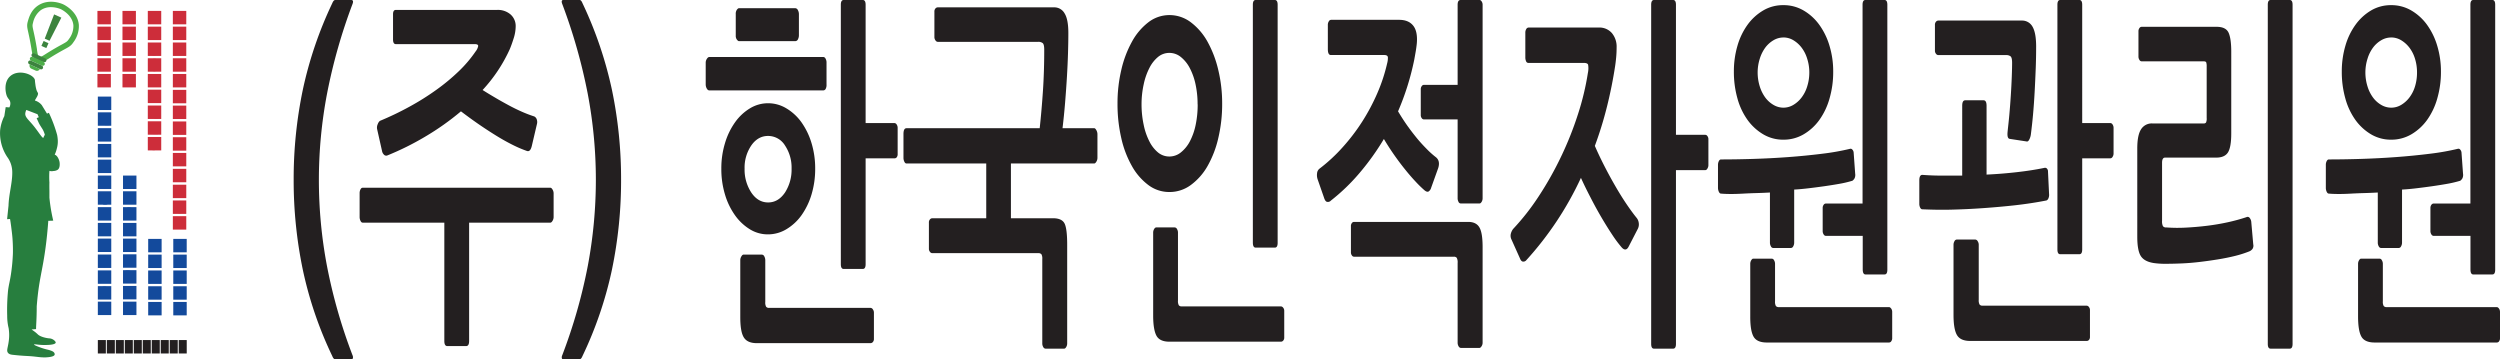 <svg xmlns="http://www.w3.org/2000/svg" viewBox="0 0 1159.83 166.7"><defs><style>.cls-1{fill:#4dad47;}.cls-2{fill:#4cae48;}.cls-3{fill:#3c833e;}.cls-4{fill:#277e3e;}.cls-5{fill:#cd2d3a;}.cls-6{fill:#134a9c;}.cls-7{fill:#231f20;}</style></defs><title>navbarlogo</title><g id="Layer_2" data-name="Layer 2"><g id="Layer_1-2" data-name="Layer 1"><path class="cls-1" d="M18.38,29a3,3,0,0,1-1.21-.26c-1.73-.78-2-2.72-2.43-5.17l-.05-.27c-.65-4.08-1.19-6.53-1.55-8.16-.55-2.46-.75-3.38-.22-5.24s1.45-5.06,4.59-7.24c5.08-3.52,11.08-1,11.75-.68.28.12,6.73,3.11,7.32,9.53a12.32,12.32,0,0,1-2.46,8h0c-1.09,1.68-1.93,2.14-4.18,3.37-1.46.8-3.68,2-7.18,4.21l-.21.14C21,28.15,19.7,29,18.38,29ZM23.66,3.32a8.2,8.2,0,0,0-4.73,1.39,9.92,9.92,0,0,0-3.61,5.88c-.36,1.25-.27,1.67.25,4,.37,1.66.92,4.15,1.59,8.31l0,.27c.25,1.57.49,3.06,1,3.28s1.73-.55,3-1.37l.22-.14c3.57-2.24,5.82-3.48,7.32-4.29,2.17-1.19,2.55-1.42,3.27-2.53h0a9.87,9.87,0,0,0,2.08-6.39c-.46-5-5.81-7.46-5.86-7.49A12.33,12.33,0,0,0,23.66,3.32Z"/><path class="cls-2" d="M13.29,30.9h5.1a0,0,0,0,1,0,0v0a1.46,1.46,0,0,1-1.46,1.46H14.75a1.46,1.46,0,0,1-1.46-1.46v0a0,0,0,0,1,0,0Z" transform="translate(14.42 -3.71) rotate(24.29)"/><rect class="cls-3" x="14.33" y="25.85" width="7.48" height="1.84" rx="0.92" transform="translate(12.61 -5.06) rotate(24.29)"/><rect class="cls-2" x="13.57" y="27.53" width="7.48" height="1.84" rx="0.92" transform="translate(13.24 -4.6) rotate(24.29)"/><rect class="cls-3" x="12.78" y="29.2" width="7.48" height="1.84" rx="0.92" transform="translate(13.85 -4.13) rotate(24.29)"/><polygon class="cls-3" points="22.98 18.92 20.76 17.93 25.1 6.68 28.46 8.18 22.98 18.92"/><rect class="cls-3" x="19.61" y="19.43" width="2.49" height="2.49" transform="translate(10.25 -6.71) rotate(24.08)"/><path class="cls-4" d="M27.64,75.26c-.24-1.46-1.22-3.31-2.27-3.47a15.28,15.28,0,0,0,1-2.9,11.94,11.94,0,0,0,.45-3.72,17.73,17.73,0,0,0-.32-2.59,63,63,0,0,0-3.82-10.24l-.88.38-2.41-3.94a6.47,6.47,0,0,0-3.2-2.14,3.65,3.65,0,0,1,.18-.41c.17-.3.31-.45.63-1.07a4.37,4.37,0,0,0,.64-1.54c.05-.62-.28-.71-.68-1.78A15.78,15.78,0,0,1,16.39,39c-.24-1.54-.13-1.78-.26-2.13C15.21,34.38,8.57,32,4.77,35.31c-3.24,2.84-2.17,8-1.52,9.39s1.32,1.53,1.52,2.8a3.82,3.82,0,0,1-.42,2.33L2.64,49.7,2,53.9l-.14.26A19.43,19.43,0,0,0,.07,60.3,20,20,0,0,0,3.33,72.79,12,12,0,0,1,5,75.9a12.17,12.17,0,0,1,.69,4c.05,5-1.57,10-1.74,15.51l-.66,6.28,1.37-.09c.14.79.3,1.85.5,3.37.33,2.62.5,3.92.63,5.64.27,3.55.21,6.26.2,6.93a87.37,87.37,0,0,1-.91,9.69c-.42,2.74-.73,3.84-1.06,5.68-.13.72-.22,1.33-.29,1.94a91.71,91.71,0,0,0-.39,11.69A23.66,23.66,0,0,0,4,152.22a20.48,20.48,0,0,1,0,6.45c-.39,2.79-1.08,4-.3,5,.57.76,1.54.89,2.81,1,3.82.43,6,.46,7.8.59,3.28.25,5.48.84,8.64.38,1-.14,2.24-.42,2.42-1.13a1.3,1.3,0,0,0-.38-1.06l-.07-.08c-.73-.74-3.18-1.24-3.18-1.24-.63-.15-1.52-.4-2.57-.76-.14-.05-3.46-1.2-3.37-1.54s2.3.35,5.78.21c1.1,0,4.08-.16,4.26-1.07.06-.28-.18-.56-.47-.87a3.88,3.88,0,0,0-2.51-1.12c-.4,0-4-.47-5.4-1.93a18.25,18.25,0,0,0-1.41-1.2c-.48-.37-1-.69-1.39-1l2.07-.17c0-1.76.31-4.74.31-10.54h0c1-12.71,2.6-15.83,4.16-27.72.49-3.72.87-7.54,1.14-11.1l.06-.87,2.3-.08c-.32-1.35-.62-2.77-.89-4.25-.4-2.24-.69-4.39-.88-6.42,0-1.18,0-2.18,0-3-.06-3.48,0-3.94,0-3.94a39.54,39.54,0,0,1,0-5.42v-.07a3.54,3.54,0,0,0,1.83.07,3.89,3.89,0,0,0,2-.58C28,77.89,27.68,75.56,27.64,75.26ZM20.53,63c-.35.67-.33.87-.43.93-.48.26-2.31-2.84-4.62-5.67s-4.09-4-3.71-5.91A4.82,4.82,0,0,1,12.22,51l5.19,2L18,54.39,17,54.8c.18.43.43,1,.74,1.65a13.48,13.48,0,0,0,.74,1.48c1.1,1.78,1.07,1.66,1.32,2.11a10.75,10.75,0,0,1,1,2.49C20.75,62.64,20.65,62.82,20.53,63Z"/><path class="cls-5" d="M49.57,10.9a.2.2,0,0,1-.12,0,.22.22,0,0,1-.07-.07L47.79,8.47l-.48.6v1.75a.08.08,0,0,1-.09.09h-.65a.08.08,0,0,1-.09-.09V5.48a.08.08,0,0,1,.09-.09h.65a.08.08,0,0,1,.09.09V7.81l1.88-2.32s.07-.07.11-.07h.8a.14.14,0,0,1,.09,0,.18.18,0,0,1,0,.08L48.33,7.81l2,3c0,.06,0,.09,0,.09Z"/><path class="cls-5" d="M50.09,17.54a2.09,2.09,0,0,1-.8.62,2.68,2.68,0,0,1-1,.2,2.53,2.53,0,0,1-1.11-.23,2.23,2.23,0,0,1-.76-.63,2.54,2.54,0,0,1-.44-.92,4,4,0,0,1-.14-1.11,3.93,3.93,0,0,1,.14-1.09,2.72,2.72,0,0,1,.45-.92,2,2,0,0,1,.76-.63,2.35,2.35,0,0,1,1.1-.24,2.32,2.32,0,0,1,1.08.24,2.28,2.28,0,0,1,.77.64,2.67,2.67,0,0,1,.45.91,3.59,3.59,0,0,1,.14,1.09,4.13,4.13,0,0,1-.15,1.16A2.67,2.67,0,0,1,50.09,17.54Zm-1.84-4.16a1.41,1.41,0,0,0-.73.18,1.67,1.67,0,0,0-.5.49,2.11,2.11,0,0,0-.28.67,2.86,2.86,0,0,0,0,1.5,2.17,2.17,0,0,0,.28.68,1.67,1.67,0,0,0,.5.49,1.41,1.41,0,0,0,.73.18,1.44,1.44,0,0,0,.73-.18,1.64,1.64,0,0,0,.49-.49,2.17,2.17,0,0,0,.28-.68,3.2,3.2,0,0,0,.09-.75,3.16,3.16,0,0,0-.08-.74,2.37,2.37,0,0,0-.28-.67,1.67,1.67,0,0,0-.5-.49A1.35,1.35,0,0,0,48.25,13.38Z"/><path class="cls-5" d="M49.62,25.56l-.11,0a.1.1,0,0,1-.07-.06l-1.12-2.17h-.84v2.15c0,.06,0,.1-.09.1h-.65c-.06,0-.09,0-.09-.1V20.12a.14.14,0,0,1,0-.06.09.09,0,0,1,.07,0h1.48a1.94,1.94,0,0,1,1.28.4A1.49,1.49,0,0,1,50,21.66a1.67,1.67,0,0,1-.23.9,1.47,1.47,0,0,1-.65.56l1.22,2.33c0,.07,0,.11-.08.11ZM47.48,20.8v1.75h.6a1.26,1.26,0,0,0,.77-.21.79.79,0,0,0,.29-.69.82.82,0,0,0-.23-.63.77.77,0,0,0-.59-.22Z"/><path class="cls-5" d="M47,32.88c-.1,0-.16,0-.18,0s0-.08,0-.19V27.55a.29.29,0,0,1,0-.17.38.38,0,0,1,.16,0h2.6a.19.19,0,0,1,.1,0,.22.22,0,0,1,0,.09V28a.17.17,0,0,1,0,.09.11.11,0,0,1-.09,0h-2v1.49h1.89c.07,0,.11,0,.11.12v.55c0,.08,0,.12-.11.12H47.64v1.67h2.07c.07,0,.1,0,.1.13v.55c0,.08,0,.11-.1.11Z"/><path class="cls-5" d="M50.09,40.2H50a.15.15,0,0,1,0-.06l-.53-1.32H47.06l-.53,1.32a.09.09,0,0,1,0,.06h-.75c-.08,0-.11,0-.08-.1l2.13-5.34,0-.07h.84a.14.14,0,0,1,0,.07l2.14,5.34c0,.07,0,.1-.09.1ZM47.36,38h1.77l-.88-2.26Z"/><path class="cls-5" d="M58.1,10.91a.11.11,0,0,1-.09-.09V5.48a.09.09,0,0,1,0-.07.08.08,0,0,1,.06,0h.65l.06,0a.09.09,0,0,1,0,.07V7.67h2.27V5.48a.14.14,0,0,1,0-.07l.07,0h.65l.06,0a.09.09,0,0,1,0,.07v5.34a.06.06,0,0,1,0,.06.09.09,0,0,1-.06,0H61.2a.08.08,0,0,1-.09-.09V8.44H58.84v2.38a.08.08,0,0,1-.09.09Z"/><path class="cls-5" d="M61.31,17.93a2.1,2.1,0,0,1-.61.32,2.36,2.36,0,0,1-.72.11,2.07,2.07,0,0,1-1.32-.43,1.6,1.6,0,0,1-.53-.7,2.63,2.63,0,0,1-.16-1V12.81a.11.11,0,0,1,0-.07s0,0,.06,0h.66l.06,0a.14.14,0,0,1,0,.07v3.46a1.43,1.43,0,0,0,.3.94,1.28,1.28,0,0,0,1.79,0,1.49,1.49,0,0,0,.29-.95V12.8a.09.09,0,0,1,0-.07l.06,0h.65a.1.1,0,0,1,.07,0,.25.25,0,0,1,0,.07v3.45a2.66,2.66,0,0,1-.17,1A1.74,1.74,0,0,1,61.31,17.93Z"/><path class="cls-5" d="M62,25.56a.1.1,0,0,1-.07,0,.14.14,0,0,1,0-.07v-4l-1.59,4s0,0,0,0h-.77s0,0,0,0l-1.59-4v4a.14.14,0,0,1,0,.07s0,0-.07,0h-.68a.08.08,0,0,1-.09-.09V20.19a.31.31,0,0,1,0-.13.22.22,0,0,1,.14,0h.88l.06,0,0,.07,1.74,4.31,1.73-4.31a.17.17,0,0,0,0-.07.1.1,0,0,1,.07,0h.87c.08,0,.12,0,.14,0a.31.31,0,0,1,0,.13v5.28a.08.08,0,0,1-.09.09Z"/><path class="cls-5" d="M61.82,32.88h-.08l0-.07-.53-1.31H58.79l-.53,1.31s0,.06,0,.07h-.74c-.09,0-.12,0-.09-.1l2.14-5.34s0-.07,0-.07h.84s0,0,0,.07l2.14,5.34c0,.06,0,.1-.09.1Zm-2.73-2.16h1.78L60,28.46Z"/><path class="cls-5" d="M61.22,40.2l-.08,0a.49.49,0,0,1-.08-.1l-2.3-3.95v3.95c0,.05,0,.08,0,.1a.14.14,0,0,1-.09,0H58l-.09,0a.13.13,0,0,1,0-.1V34.8a.14.14,0,0,1,0-.11.16.16,0,0,1,.11,0h.68l.08,0a.31.31,0,0,1,.08.1l2.3,3.95V34.78c0-.05,0-.08,0-.09s0,0,.09,0h.61s.08,0,.09,0a.14.14,0,0,1,0,.09v5.28c0,.06,0,.1,0,.11s0,0-.1,0Z"/><path class="cls-5" d="M73,10.94h-.12l-.07-.06L71.69,8.7h-.83v2.14c0,.07,0,.1-.1.1h-.65c-.06,0-.09,0-.09-.1V5.51a.09.09,0,0,1,0-.07l.06,0h1.48a2,2,0,0,1,1.29.39A1.52,1.52,0,0,1,73.36,7a1.65,1.65,0,0,1-.24.91,1.58,1.58,0,0,1-.64.56l1.22,2.33c0,.06,0,.1-.09.1ZM70.86,6.19V7.94h.6a1.28,1.28,0,0,0,.77-.21A.8.8,0,0,0,72.51,7a.86.86,0,0,0-.22-.64.84.84,0,0,0-.6-.21Z"/><path class="cls-5" d="M70.41,18.27c-.1,0-.15,0-.17,0s0-.08,0-.18V12.94a.41.41,0,0,1,0-.17s.07,0,.17,0H73s.08,0,.09,0a.14.14,0,0,1,0,.09v.54a.13.13,0,0,1,0,.1s0,0-.08,0H71V15H72.9a.1.1,0,0,1,.11.11v.55c0,.09,0,.13-.11.13H71v1.67h2.07c.07,0,.11,0,.11.12v.55c0,.08,0,.12-.11.12Z"/><path class="cls-5" d="M72.8,25.19a1.86,1.86,0,0,1-.49.35,2,2,0,0,1-.63.17h-.39l-.42-.05-.36-.07-.24-.08a.32.32,0,0,1-.13-.08s0-.05,0-.1l.05-.54s0-.07,0-.08,0,0,.11,0l.25.09a2.45,2.45,0,0,0,.36.08l.39,0a2.05,2.05,0,0,0,.37,0,1,1,0,0,0,.34-.14.65.65,0,0,0,.21-.19.8.8,0,0,0,.11-.25,1.33,1.33,0,0,0,0-.28.7.7,0,0,0-.18-.38,1.64,1.64,0,0,0-.52-.44L71,22.78a2.66,2.66,0,0,1-.49-.42,1.38,1.38,0,0,1-.29-.42,1.13,1.13,0,0,1-.1-.49,1.25,1.25,0,0,1,.13-.57,1.48,1.48,0,0,1,.35-.48,1.63,1.63,0,0,1,.54-.33A1.83,1.83,0,0,1,71.8,20a3.65,3.65,0,0,1,.63.05,3.16,3.16,0,0,1,.42.11.2.2,0,0,1,.1.07.11.11,0,0,1,0,.08l-.1.47a.23.23,0,0,1,0,.11s-.06,0-.12,0l-.24-.07-.27-.06-.27,0h-.23a1,1,0,0,0-.57.27.77.77,0,0,0-.17.51.67.67,0,0,0,.19.4,2.49,2.49,0,0,0,.56.45,7.74,7.74,0,0,1,.76.5,2.48,2.48,0,0,1,.47.42,1.42,1.42,0,0,1,.24.4,1.63,1.63,0,0,1,.07.45A1.57,1.57,0,0,1,72.8,25.19Z"/><path class="cls-5" d="M73.46,32.21a2.06,2.06,0,0,1-.79.62,2.69,2.69,0,0,1-1,.2,2.53,2.53,0,0,1-1.11-.23,2,2,0,0,1-.76-.63,2.91,2.91,0,0,1-.44-.92,4.3,4.3,0,0,1-.14-1.1,4,4,0,0,1,.15-1.1,2.8,2.8,0,0,1,.44-.92,2.27,2.27,0,0,1,.77-.63,2.44,2.44,0,0,1,1.09-.23,2.34,2.34,0,0,1,1.09.24,2.13,2.13,0,0,1,.76.63,2.61,2.61,0,0,1,.46.91,4,4,0,0,1,.14,1.1,5.1,5.1,0,0,1-.15,1.16A2.56,2.56,0,0,1,73.46,32.21Zm-1.84-4.16a1.29,1.29,0,0,0-.72.19,1.44,1.44,0,0,0-.5.48,2.09,2.09,0,0,0-.29.68,3.2,3.2,0,0,0-.09.75,3.33,3.33,0,0,0,.09.75,2.13,2.13,0,0,0,.29.67,1.47,1.47,0,0,0,.5.49,1.48,1.48,0,0,0,1.45,0,1.47,1.47,0,0,0,.5-.49,2.37,2.37,0,0,0,.28-.67,3.33,3.33,0,0,0,.09-.75,3.06,3.06,0,0,0-.09-.74,2.17,2.17,0,0,0-.28-.68,1.56,1.56,0,0,0-.5-.49A1.3,1.3,0,0,0,71.62,28.05Z"/><path class="cls-5" d="M73,39.93a1.93,1.93,0,0,1-.6.32,2.48,2.48,0,0,1-.73.1,2.12,2.12,0,0,1-1.31-.42,1.58,1.58,0,0,1-.53-.7,2.63,2.63,0,0,1-.17-1V34.81a.11.11,0,0,1,0-.07.05.05,0,0,1,.06,0h.65a.07.07,0,0,1,.06,0,.09.09,0,0,1,0,.07v3.46a1.45,1.45,0,0,0,.3.94,1.08,1.08,0,0,0,.88.36,1.1,1.1,0,0,0,.9-.36,1.41,1.41,0,0,0,.3-.94V34.8a.14.14,0,0,1,0-.07.09.09,0,0,1,.07,0h.65a.07.07,0,0,1,.06,0,.11.11,0,0,1,0,.07v3.45a2.5,2.5,0,0,1-.18,1A1.72,1.72,0,0,1,73,39.93Z"/><path class="cls-5" d="M73,47.55h-.12l-.07-.06-1.12-2.17h-.83v2.15c0,.06,0,.09-.1.09h-.65a.08.08,0,0,1-.09-.09V42.12a.06.06,0,0,1,0-.06.09.09,0,0,1,.06,0h1.48a1.93,1.93,0,0,1,1.29.4,1.49,1.49,0,0,1,.48,1.23,1.63,1.63,0,0,1-.24.9,1.51,1.51,0,0,1-.64.56l1.22,2.33c0,.07,0,.1-.09.1ZM70.86,42.8v1.75h.6a1.28,1.28,0,0,0,.77-.21.8.8,0,0,0,.28-.69.82.82,0,0,0-.22-.63.81.81,0,0,0-.6-.22Z"/><path class="cls-5" d="M73.58,54.82l-.51.1a3.58,3.58,0,0,1-.7.06,3,3,0,0,1-1.13-.21,2.38,2.38,0,0,1-.86-.58,2.54,2.54,0,0,1-.56-.91,3.49,3.49,0,0,1,0-2.33,2.55,2.55,0,0,1,.55-.91,2.51,2.51,0,0,1,.87-.58,2.92,2.92,0,0,1,1.13-.21c.22,0,.44,0,.65,0a2.39,2.39,0,0,1,.57.12.15.15,0,0,1,.1.05.39.39,0,0,1,0,.11v.54c0,.08,0,.12,0,.12l-.12,0A4,4,0,0,0,72.37,50a2,2,0,0,0-.8.15,1.92,1.92,0,0,0-.61.43,2.07,2.07,0,0,0-.37.67,2.79,2.79,0,0,0-.13.84,2.47,2.47,0,0,0,.14.84,2.11,2.11,0,0,0,.39.67,1.86,1.86,0,0,0,.6.44,1.81,1.81,0,0,0,.78.16,6,6,0,0,0,.65,0,2.5,2.5,0,0,0,.49-.11q.09,0,.12,0a.08.08,0,0,1,0,.07l0,.52a.23.23,0,0,1,0,.12S73.64,54.8,73.58,54.82Z"/><path class="cls-5" d="M70.41,62.2a.45.45,0,0,1-.17,0s0-.08,0-.19V56.87a.49.49,0,0,1,0-.17s.07,0,.17,0H73s.08,0,.09,0a.2.2,0,0,1,0,.09v.54c0,.05,0,.09,0,.1s0,0-.08,0H71V59H72.9c.07,0,.11,0,.11.12v.55c0,.08,0,.12-.11.12H71v1.67h2.07c.07,0,.11,0,.11.13v.55a.1.1,0,0,1-.11.11Z"/><path class="cls-5" d="M72.8,69.12a1.5,1.5,0,0,1-.49.35,1.74,1.74,0,0,1-.63.17,2.53,2.53,0,0,1-.39,0l-.42,0-.36-.08a1.21,1.21,0,0,1-.24-.07c-.07,0-.12-.06-.13-.08s0-.05,0-.11l.05-.54s0-.06,0-.07,0,0,.11,0l.25.08a1.6,1.6,0,0,0,.36.08,1.72,1.72,0,0,0,.39,0,1.45,1.45,0,0,0,.37,0,1.2,1.2,0,0,0,.34-.14.67.67,0,0,0,.21-.2.71.71,0,0,0,.11-.25,1.27,1.27,0,0,0,0-.28.74.74,0,0,0-.18-.38,1.78,1.78,0,0,0-.52-.44c-.27-.16-.51-.31-.71-.45a3.1,3.1,0,0,1-.49-.41,1.42,1.42,0,0,1-.29-.43,1.09,1.09,0,0,1-.1-.48,1.33,1.33,0,0,1,.13-.58,1.48,1.48,0,0,1,.35-.48,1.8,1.8,0,0,1,.54-.32,1.83,1.83,0,0,1,.68-.12,2.87,2.87,0,0,1,.63,0,2.13,2.13,0,0,1,.42.11.29.29,0,0,1,.1.06.14.14,0,0,1,0,.09l-.1.46a.19.19,0,0,1,0,.11s-.06,0-.12,0l-.24-.07-.27,0a2.48,2.48,0,0,0-.27,0h-.23a.9.9,0,0,0-.57.26.8.8,0,0,0-.17.51.69.69,0,0,0,.19.41,2.23,2.23,0,0,0,.56.44c.31.19.56.35.76.5a3.43,3.43,0,0,1,.47.42,1.46,1.46,0,0,1,.24.41,1.56,1.56,0,0,1-.36,1.54Z"/><path class="cls-5" d="M85.19,10.94h-.08l0-.06-.53-1.32H82.16l-.53,1.32a.09.09,0,0,1,0,.06h-.74c-.09,0-.12,0-.09-.1L82.9,5.5a.15.15,0,0,1,0-.07h.84a.14.14,0,0,1,0,.07L86,10.84c0,.06,0,.1-.09.1ZM82.46,8.78h1.78l-.89-2.26Z"/><path class="cls-5" d="M84.57,17.63a2.2,2.2,0,0,1-.44.28,3.13,3.13,0,0,1-.54.19,3.86,3.86,0,0,1-.59.12,4.26,4.26,0,0,1-.61,0H81.5q-.14,0-.15,0s0-.06,0-.14V12.93c0-.09,0-.15,0-.16s.07,0,.16,0h1.25a2.64,2.64,0,0,1,2.12.81,2.16,2.16,0,0,1,.46.81,3.73,3.73,0,0,1,.15,1.13,3.07,3.07,0,0,1-.24,1.23A2.23,2.23,0,0,1,84.57,17.63Zm-.32-3.54a1.85,1.85,0,0,0-1.51-.57h-.57v4h.33a3,3,0,0,0,.8-.11A1.73,1.73,0,0,0,84,17a1.61,1.61,0,0,0,.51-.64,2.2,2.2,0,0,0,.18-.93,3,3,0,0,0-.1-.78A1.5,1.5,0,0,0,84.25,14.09Z"/><path class="cls-5" d="M85.4,25.58h-.07a.14.14,0,0,1,0-.07v-4l-1.59,4s0,0,0,0h-.77s0,0,0,0l-1.59-4v4a.14.14,0,0,1,0,.07h-.75c-.06,0-.09,0-.09-.08V20.22a.31.31,0,0,1,0-.13.22.22,0,0,1,.14,0h.87a.1.1,0,0,1,.07,0s0,0,0,.07l1.74,4.31L85,20.15a.17.17,0,0,0,0-.07.1.1,0,0,1,.07,0H86c.08,0,.12,0,.14,0a.31.31,0,0,1,0,.13V25.5c0,.06,0,.08-.09.08Z"/><path class="cls-5" d="M83.73,32.91h-.67a.09.09,0,0,1-.1-.1V27.48c0-.06,0-.09.1-.09h.67a.08.08,0,0,1,.09.09v5.33C83.82,32.87,83.79,32.91,83.73,32.91Z"/><path class="cls-5" d="M84.59,40.23l-.08,0a.49.49,0,0,1-.08-.1l-2.3-4v4s0,.08,0,.1a.14.14,0,0,1-.09,0h-.61l-.09,0a.13.13,0,0,1,0-.1V34.83a.14.14,0,0,1,0-.11.16.16,0,0,1,.11,0h.67l.09,0a.31.31,0,0,1,.08.1l2.3,3.95V34.81c0-.05,0-.08,0-.1a.14.14,0,0,1,.09,0h.61a.14.14,0,0,1,.09,0,.22.22,0,0,1,0,.1v5.28c0,.06,0,.1,0,.11s-.05,0-.1,0Z"/><path class="cls-5" d="M83.73,47.55h-.67c-.06,0-.1,0-.1-.09V42.13a.09.09,0,0,1,.1-.1h.67c.06,0,.09,0,.09.1v5.33A.08.08,0,0,1,83.73,47.55Z"/><path class="cls-5" d="M84.52,54.48a1.86,1.86,0,0,1-.49.35,1.84,1.84,0,0,1-.62.17H83l-.42,0-.37-.07L82,54.8a.42.42,0,0,1-.13-.08.16.16,0,0,1,0-.1l0-.54s0-.07,0-.08a.17.17,0,0,1,.11,0l.25.09.36.08.4,0a1.94,1.94,0,0,0,.36,0,1,1,0,0,0,.35-.14,1,1,0,0,0,.21-.19.77.77,0,0,0,.1-.25,1.33,1.33,0,0,0,0-.28.7.7,0,0,0-.18-.38,1.59,1.59,0,0,0-.51-.44l-.72-.45a3,3,0,0,1-.49-.42,1.38,1.38,0,0,1-.29-.42,1.3,1.3,0,0,1-.09-.49,1.39,1.39,0,0,1,.12-.57,1.68,1.68,0,0,1,.36-.48,1.49,1.49,0,0,1,.53-.33,1.91,1.91,0,0,1,.68-.12,3.48,3.48,0,0,1,.63,0,2.8,2.8,0,0,1,.42.11c.06,0,.09,0,.1.07a.11.11,0,0,1,0,.08l-.09.47a.23.23,0,0,1,0,.11s-.06,0-.11,0l-.24-.07L83.91,50l-.27,0h-.23a1,1,0,0,0-.58.27.76.76,0,0,0-.16.51.61.61,0,0,0,.19.4,2.28,2.28,0,0,0,.56.45,7.46,7.46,0,0,1,.75.5,2.21,2.21,0,0,1,.47.42,1.07,1.07,0,0,1,.24.4,1.33,1.33,0,0,1,.07.45A1.52,1.52,0,0,1,84.52,54.48Z"/><path class="cls-5" d="M83.78,57.44v4.67a.08.08,0,0,1-.09.09H83a.08.08,0,0,1-.09-.09V57.44H81.53a.07.07,0,0,1-.06,0,.08.08,0,0,1,0-.07v-.59a.07.07,0,0,1,.08-.08h3.68a.07.07,0,0,1,.06,0,.09.09,0,0,1,0,.06v.59a.08.08,0,0,1-.09.09Z"/><path class="cls-5" d="M84.72,69.52h-.11a.19.19,0,0,1-.07-.06l-1.12-2.17h-.84v2.14c0,.07,0,.1-.09.1h-.65c-.06,0-.09,0-.09-.1V64.09a.09.09,0,0,1,0-.07l.06,0h1.48a2,2,0,0,1,1.29.39,1.55,1.55,0,0,1,.47,1.23,1.73,1.73,0,0,1-.23.91,1.55,1.55,0,0,1-.65.56l1.23,2.33c0,.06,0,.1-.09.1Zm-2.14-4.75v1.75h.6a1.26,1.26,0,0,0,.77-.21.8.8,0,0,0,.29-.69A.9.9,0,0,0,84,65a.84.84,0,0,0-.6-.21Z"/><path class="cls-5" d="M85.19,76.84h-.08l0-.06-.53-1.32H82.16l-.53,1.32a.09.09,0,0,1,0,.06h-.74c-.09,0-.12,0-.09-.1L82.9,71.4a.15.15,0,0,1,0-.07h.84a.14.14,0,0,1,0,.07L86,76.74c0,.07,0,.1-.09.1Zm-2.73-2.16h1.78l-.89-2.26Z"/><path class="cls-5" d="M83.78,79.41v4.67s0,.08-.09.08H83c-.06,0-.09,0-.09-.08V79.41H81.53l-.06,0a.08.08,0,0,1,0-.07v-.59a.07.07,0,0,1,0-.06.09.09,0,0,1,.06,0h3.68a.11.11,0,0,1,.09.09v.59a.08.08,0,0,1-.09.09Z"/><path class="cls-5" d="M83.73,91.49h-.67a.09.09,0,0,1-.1-.1V86.06c0-.06,0-.09.1-.09h.67a.08.08,0,0,1,.09.09v5.33C83.82,91.45,83.79,91.49,83.73,91.49Z"/><path class="cls-5" d="M85.19,98.11a2,2,0,0,1-.8.62,2.48,2.48,0,0,1-1,.2,2.39,2.39,0,0,1-1.11-.23,2.1,2.1,0,0,1-.76-.62,2.62,2.62,0,0,1-.44-.92,4,4,0,0,1-.14-1.11A4.42,4.42,0,0,1,81,95a2.82,2.82,0,0,1,.45-.92,2.23,2.23,0,0,1,.76-.63,2.48,2.48,0,0,1,1.1-.23,2.29,2.29,0,0,1,1.08.24,2.27,2.27,0,0,1,.77.63,2.82,2.82,0,0,1,.45.92,3.88,3.88,0,0,1,.15,1.09,4.58,4.58,0,0,1-.16,1.16A2.72,2.72,0,0,1,85.19,98.11ZM83.35,94a1.41,1.41,0,0,0-.73.19,1.76,1.76,0,0,0-.5.48,2.17,2.17,0,0,0-.28.68,3.17,3.17,0,0,0,0,1.5,2.17,2.17,0,0,0,.28.68,1.53,1.53,0,0,0,.5.48,1.5,1.5,0,0,0,1.46,0,1.41,1.41,0,0,0,.49-.48,2.17,2.17,0,0,0,.28-.68,2.76,2.76,0,0,0,.1-.75,3.12,3.12,0,0,0-.09-.74,2.11,2.11,0,0,0-.28-.67,1.59,1.59,0,0,0-.5-.5A1.41,1.41,0,0,0,83.35,94Z"/><path class="cls-5" d="M84.59,106.13l-.08,0a.49.49,0,0,1-.08-.1l-2.3-4v4s0,.08,0,.1a.14.14,0,0,1-.09,0h-.61l-.09,0a.13.13,0,0,1,0-.1v-5.28a.16.16,0,0,1,0-.11s.06,0,.11,0h.76a.49.49,0,0,1,.08.1l2.3,4v-4s0-.08,0-.09,0,0,.09,0h.61s.08,0,.09,0a.14.14,0,0,1,0,.09V106a.17.17,0,0,1,0,.12l-.1,0Z"/><path class="cls-6" d="M81.51,116.68c-.08,0-.1,0-.06-.1l2-3-1.83-2.29a.18.18,0,0,1,0-.08s0,0,.09,0h.8a.13.13,0,0,1,.11.07l1.88,2.31v-2.33s0-.08.09-.08h.65c.06,0,.09,0,.09.08v5.35a.08.08,0,0,1-.09.09h-.65a.08.08,0,0,1-.09-.09v-1.75l-.48-.6-1.58,2.33a.29.29,0,0,1-.08.08l-.11,0Z"/><path class="cls-6" d="M81.27,122.41a4.53,4.53,0,0,1-.15-1.16,3.55,3.55,0,0,1,.14-1.09,2.65,2.65,0,0,1,.46-.92,2.23,2.23,0,0,1,.76-.63,2.34,2.34,0,0,1,1.09-.24,2.31,2.31,0,0,1,1.09.24,2.06,2.06,0,0,1,.77.63,2.75,2.75,0,0,1,.44.91,4,4,0,0,1,.15,1.1,4.44,4.44,0,0,1-.14,1.11,3,3,0,0,1-.44.92,2.13,2.13,0,0,1-.77.62,2.38,2.38,0,0,1-1.1.23,2.52,2.52,0,0,1-1-.2,2,2,0,0,1-.79-.62A2.48,2.48,0,0,1,81.27,122.41Zm1.57-3.06a1.47,1.47,0,0,0-.5.49,2.11,2.11,0,0,0-.28.67,3.12,3.12,0,0,0-.09.74,3.2,3.2,0,0,0,.09.75,2.43,2.43,0,0,0,.28.68,1.44,1.44,0,0,0,.5.48,1.48,1.48,0,0,0,1.45,0,1.44,1.44,0,0,0,.5-.48,2.18,2.18,0,0,0,.29-.68,3.17,3.17,0,0,0,0-1.5,2.18,2.18,0,0,0-.29-.68,1.64,1.64,0,0,0-.5-.48,1.38,1.38,0,0,0-.72-.19A1.3,1.3,0,0,0,82.84,119.35Z"/><path class="cls-6" d="M81.58,131.33c-.1,0-.13,0-.09-.1l1.22-2.33a1.46,1.46,0,0,1-.64-.56,1.63,1.63,0,0,1-.24-.9,1.49,1.49,0,0,1,.48-1.23,1.93,1.93,0,0,1,1.29-.4h1.48a.09.09,0,0,1,.06,0,.06.06,0,0,1,0,.06v5.34a.08.08,0,0,1-.09.09h-.65c-.07,0-.1,0-.1-.09v-2.15H83.5l-1.12,2.17-.07.06h-.73Zm1.92-4.75a.81.81,0,0,0-.6.22.82.82,0,0,0-.22.63.8.8,0,0,0,.28.69,1.28,1.28,0,0,0,.77.21h.6v-1.75Z"/><path class="cls-6" d="M82.1,138.66c-.06,0-.1,0-.1-.12V138c0-.09,0-.13.1-.13h2.08V136.2H82.29c-.08,0-.11,0-.11-.12v-.55c0-.08,0-.12.11-.12h1.89v-1.49h-2a.12.12,0,0,1-.09,0,.22.22,0,0,1,0-.1v-.54a.2.2,0,0,1,0-.09s0,0,.09,0h2.6a.29.29,0,0,1,.17,0,.45.45,0,0,1,0,.17v5.12c0,.11,0,.17,0,.19a.45.45,0,0,1-.17,0Z"/><path class="cls-6" d="M81.05,146c-.08,0-.11,0-.08-.11l2.13-5.33s0-.07,0-.07H84l0,.07,2.14,5.33c0,.07,0,.11-.09.11h-.75a.15.15,0,0,1,0-.07l-.53-1.31H82.37l-.53,1.31s0,.06,0,.07h-.75Zm2.52-4.42-.89,2.26h1.78Z"/><path class="cls-6" d="M73.06,116.69s-.08,0-.08-.09v-2.38H70.71v2.38a.08.08,0,0,1-.09.09H70a.09.09,0,0,1-.07,0,.14.14,0,0,1,0-.06v-5.35a.14.14,0,0,1,0-.06.08.08,0,0,1,.07,0h.65a.07.07,0,0,1,.06,0,.09.09,0,0,1,0,.06v2.2H73v-2.2a.07.07,0,0,1,.08-.08h.66a.07.07,0,0,1,.08.08v5.35a.07.07,0,0,1,0,.06.09.09,0,0,1-.06,0Z"/><path class="cls-6" d="M70,123a2.5,2.5,0,0,1-.18-1v-3.45a.11.11,0,0,1,0-.07.07.07,0,0,1,.06,0h.65a.06.06,0,0,1,.06,0,.09.09,0,0,1,0,.07V122a1.4,1.4,0,0,0,.3.94,1.07,1.07,0,0,0,.89.36,1.1,1.1,0,0,0,.89-.36A1.45,1.45,0,0,0,73,122v-3.46a.09.09,0,0,1,0-.07.06.06,0,0,1,.06,0h.65a.06.06,0,0,1,.06,0,.11.11,0,0,1,0,.07V122a2.63,2.63,0,0,1-.17,1,1.58,1.58,0,0,1-.53.7,2.12,2.12,0,0,1-1.32.42,2.46,2.46,0,0,1-.72-.1,1.93,1.93,0,0,1-.6-.32A1.63,1.63,0,0,1,70,123Z"/><path class="cls-6" d="M69.1,131.33c-.06,0-.08,0-.08-.08V126c0-.06,0-.11,0-.12s.06,0,.14,0h.87l.06,0a.15.15,0,0,1,0,.07l1.74,4.31,1.73-4.31,0-.07s0,0,.06,0h.87c.08,0,.12,0,.14,0a.25.25,0,0,1,0,.12v5.29c0,.06,0,.08-.09.08H74s-.06,0-.07,0a.08.08,0,0,1,0-.06v-4l-1.58,4,0,0h-.77s0,0,0,0l-1.59-4v4s0,.05,0,.06,0,0-.08,0Z"/><path class="cls-6" d="M69.32,138.65c-.08,0-.11,0-.09-.1l2.14-5.34,0-.07h.85a.17.17,0,0,0,0,.07l2.14,5.34c0,.07,0,.1-.09.1h-.75s0,0,0-.06L73,137.26H70.64l-.53,1.32s0,.06,0,.06h-.75Zm2.51-4.41L71,136.49h1.78Z"/><path class="cls-6" d="M69.92,146a.11.11,0,0,1-.14-.14v-5.28a.22.22,0,0,1,0-.1.14.14,0,0,1,.09,0h.61l.1,0a.22.22,0,0,1,0,.1v3.95l2.3-3.95c0-.06,0-.09.07-.1l.09,0h.67a.14.14,0,0,1,.11,0s0,.05,0,.11v5.28a.13.13,0,0,1,0,.1l-.09,0h-.6l-.1,0a.22.22,0,0,1,0-.1v-4l-2.3,4-.07.1-.09,0Z"/><path class="cls-6" d="M58.2,87.24c-.1,0-.12,0-.09-.11l1.23-2.32a1.55,1.55,0,0,1-.65-.56,1.73,1.73,0,0,1-.23-.91,1.52,1.52,0,0,1,.47-1.23,2,2,0,0,1,1.29-.39H61.7s0,0,.06,0a.09.09,0,0,1,0,.06v5.34c0,.07,0,.1-.09.1h-.65c-.06,0-.09,0-.09-.1V85h-.84L59,87.16a.15.15,0,0,1-.07.07H58.2Zm1.92-4.76a.85.85,0,0,0-.6.22.83.83,0,0,0-.22.63.81.81,0,0,0,.29.7,1.24,1.24,0,0,0,.76.2H61V82.48Z"/><path class="cls-6" d="M58.73,94.57c-.07,0-.1,0-.1-.12V93.9c0-.08,0-.12.1-.12H60.8V92.11H58.91c-.07,0-.11,0-.11-.13v-.55a.1.1,0,0,1,.11-.11H60.8v-1.5h-2a.14.14,0,0,1-.09,0s0,0,0-.1v-.54a.25.25,0,0,1,0-.1.16.16,0,0,1,.1,0h2.6a.42.42,0,0,1,.16,0,.31.31,0,0,1,0,.18v5.11c0,.11,0,.17,0,.19a.31.31,0,0,1-.18,0Z"/><path class="cls-6" d="M58.59,100.39a1.33,1.33,0,0,1,.07-.45,1.1,1.1,0,0,1,.24-.41,2.92,2.92,0,0,1,.47-.42c.19-.14.45-.31.75-.49a2.28,2.28,0,0,0,.56-.45.63.63,0,0,0,.19-.4.76.76,0,0,0-.16-.51.88.88,0,0,0-.58-.27H59.9l-.27,0-.27.06-.24.07s-.09,0-.11,0A.23.23,0,0,1,59,97l-.1-.47a.13.13,0,0,1,0-.09s0,0,.1-.06a2.51,2.51,0,0,1,.42-.11,3.44,3.44,0,0,1,.62,0,1.92,1.92,0,0,1,.69.12,1.59,1.59,0,0,1,.53.33,1.44,1.44,0,0,1,.36.48,1.39,1.39,0,0,1,.12.57,1.3,1.3,0,0,1-.09.49,1.76,1.76,0,0,1-.29.42,3.14,3.14,0,0,1-.5.41c-.2.14-.43.29-.71.45a1.89,1.89,0,0,0-.51.44.74.74,0,0,0-.18.38,1.36,1.36,0,0,0,0,.29.64.64,0,0,0,.1.24.67.67,0,0,0,.21.2,1.27,1.27,0,0,0,.35.14,1.94,1.94,0,0,0,.36,0l.4,0,.36-.08.25-.09a.17.17,0,0,1,.11,0s0,0,0,.07l0,.55a.16.16,0,0,1,0,.1l-.14.08-.23.08-.37.07-.42.05h-.39a1.92,1.92,0,0,1-1.11-.52A1.54,1.54,0,0,1,58.59,100.39Z"/><path class="cls-6" d="M57.9,107.6a4.51,4.51,0,0,1-.16-1.16,3.93,3.93,0,0,1,.15-1.09,2.77,2.77,0,0,1,.45-.91,2.19,2.19,0,0,1,.77-.64,2.42,2.42,0,0,1,1.08-.23,2.38,2.38,0,0,1,1.1.23,2.23,2.23,0,0,1,.76.63,2.72,2.72,0,0,1,.45.92,4.34,4.34,0,0,1,.14,1.09,4,4,0,0,1-.14,1.11,2.71,2.71,0,0,1-.44.92,2.13,2.13,0,0,1-.76.63,2.53,2.53,0,0,1-1.11.23,2.64,2.64,0,0,1-1-.2,2.09,2.09,0,0,1-.8-.62A2.67,2.67,0,0,1,57.9,107.6Zm1.56-3.06a1.67,1.67,0,0,0-.5.49,2.21,2.21,0,0,0-.28.67,3.18,3.18,0,0,0-.09.74,2.76,2.76,0,0,0,.1.75,2.07,2.07,0,0,0,.28.68,1.53,1.53,0,0,0,.49.49,1.5,1.5,0,0,0,1.46,0,1.67,1.67,0,0,0,.5-.49,2.07,2.07,0,0,0,.28-.68,3.17,3.17,0,0,0,0-1.5,2.11,2.11,0,0,0-.28-.67,1.53,1.53,0,0,0-.5-.48,1.5,1.5,0,0,0-1.46,0Z"/><path class="cls-6" d="M58.34,115.52a2.61,2.61,0,0,1-.17-1v-3.45a.24.24,0,0,1,0-.08.09.09,0,0,1,.07,0h.65a.11.11,0,0,1,.09.09v3.47a1.47,1.47,0,0,0,.29.94,1.1,1.1,0,0,0,.9.36,1.07,1.07,0,0,0,.89-.37,1.4,1.4,0,0,0,.3-.93v-3.47a.07.07,0,0,1,0-.06.09.09,0,0,1,.06,0h.66a.09.09,0,0,1,.06,0,.12.12,0,0,1,0,.08v3.45a2.67,2.67,0,0,1-.16,1,1.66,1.66,0,0,1-.53.7,2.12,2.12,0,0,1-1.32.42,2.06,2.06,0,0,1-1.33-.42A1.77,1.77,0,0,1,58.34,115.52Z"/><path class="cls-6" d="M58.2,123.85c-.1,0-.12,0-.09-.1l1.23-2.33a1.55,1.55,0,0,1-.65-.56,1.73,1.73,0,0,1-.23-.91,1.55,1.55,0,0,1,.47-1.23,2,2,0,0,1,1.29-.39H61.7l.06,0a.09.09,0,0,1,0,.07v5.33c0,.07,0,.1-.09.1h-.65c-.06,0-.09,0-.09-.1v-2.14h-.84L59,123.78a.19.19,0,0,1-.07.06H58.2Zm1.92-4.75a.84.84,0,0,0-.6.21.86.86,0,0,0-.22.64.8.8,0,0,0,.29.69,1.25,1.25,0,0,0,.76.21H61V119.1Z"/><path class="cls-6" d="M58.13,131.05a.31.31,0,0,1,0-.11l0-.52s0-.06,0-.07.06,0,.12,0a2,2,0,0,0,.5.12,5.92,5.92,0,0,0,.65,0,1.77,1.77,0,0,0,.77-.16,2,2,0,0,0,.6-.44,1.94,1.94,0,0,0,.39-.67,2.55,2.55,0,0,0,.14-.84,2.47,2.47,0,0,0-.13-.84,1.9,1.9,0,0,0-.37-.67,1.65,1.65,0,0,0-.6-.43,2.09,2.09,0,0,0-.81-.15,3.58,3.58,0,0,0-1.14.17.37.37,0,0,1-.13,0s0,0,0-.11l0-.54a.31.31,0,0,1,0-.11.17.17,0,0,1,.09-.06,3.32,3.32,0,0,1,.58-.11c.21,0,.42,0,.64,0a3,3,0,0,1,1.14.21,2.51,2.51,0,0,1,.87.58,2.61,2.61,0,0,1,.55.91,3.67,3.67,0,0,1,0,2.33,2.79,2.79,0,0,1-.56.91,2.51,2.51,0,0,1-.87.58,3,3,0,0,1-1.13.2,3.71,3.71,0,0,1-.7-.05,4,4,0,0,1-.51-.11A.14.14,0,0,1,58.13,131.05Z"/><path class="cls-6" d="M58.73,138.5c-.07,0-.1,0-.1-.12v-.54c0-.09,0-.13.1-.13H60.8V136H58.91c-.07,0-.11,0-.11-.12v-.55c0-.08,0-.12.11-.12H60.8v-1.49h-2s-.08,0-.09,0,0,0,0-.1v-.54a.22.22,0,0,1,0-.09s0,0,.1,0h2.6c.09,0,.14,0,.16,0s0,.07,0,.17v5.12c0,.11,0,.17,0,.19a.53.53,0,0,1-.18,0Z"/><path class="cls-6" d="M58.59,144.32a1.23,1.23,0,0,1,.07-.44,1,1,0,0,1,.24-.41,2.92,2.92,0,0,1,.47-.42c.19-.15.45-.31.75-.5a2.27,2.27,0,0,0,.56-.44.65.65,0,0,0,.19-.41.8.8,0,0,0-.16-.51.9.9,0,0,0-.58-.26.85.85,0,0,0-.23,0l-.27,0-.27.05-.24.07s-.09,0-.11,0a.19.19,0,0,1,0-.11l-.1-.47a.19.19,0,0,1,0-.08s0,0,.1-.06a2.42,2.42,0,0,1,.42-.12,3.57,3.57,0,0,1,.62,0,1.92,1.92,0,0,1,.69.12,1.74,1.74,0,0,1,.53.32,1.68,1.68,0,0,1,.36.48,1.47,1.47,0,0,1,.12.58,1.28,1.28,0,0,1-.09.48,1.44,1.44,0,0,1-.29.42,3.15,3.15,0,0,1-.5.42c-.2.14-.43.29-.71.45a1.73,1.73,0,0,0-.51.44.74.74,0,0,0-.18.38,1.27,1.27,0,0,0,0,.28.77.77,0,0,0,.1.25,1,1,0,0,0,.21.2,1.28,1.28,0,0,0,.35.13,1,1,0,0,0,.36,0,2.71,2.71,0,0,0,.4,0l.36-.08.25-.08a.12.12,0,0,1,.11,0s0,0,0,.07l0,.54a.2.2,0,0,1,0,.11,1.55,1.55,0,0,1-.37.15l-.37.07a2.68,2.68,0,0,1-.42.05h-.39a1.84,1.84,0,0,1-.62-.17,1.66,1.66,0,0,1-.49-.35A1.52,1.52,0,0,1,58.59,144.32Z"/><path class="cls-6" d="M46,50.76c-.08,0-.11,0-.09-.11L48,45.32s0-.07,0-.07l.08,0h.68a.14.14,0,0,1,.09,0l0,.07,2.14,5.33c0,.07,0,.11-.09.11h-.68l-.07,0s0,0,0-.06l-.53-1.32H47.27l-.53,1.32s0,.06,0,.06l-.07,0Zm2.51-4.42-.88,2.26h1.78Z"/><path class="cls-6" d="M46.56,56.54a3.26,3.26,0,0,1-.23-1.24,3.66,3.66,0,0,1,.15-1.12,2.43,2.43,0,0,1,.45-.82,2.7,2.7,0,0,1,2.13-.8H50.3a.14.14,0,0,1,.19.19v5.16a.37.37,0,0,1,0,.14.24.24,0,0,1-.15,0h-.9c-.2,0-.4,0-.6,0a5.31,5.31,0,0,1-.6-.12,3.65,3.65,0,0,1-.53-.19,2,2,0,0,1-.45-.28A2.4,2.4,0,0,1,46.56,56.54Zm.7-2a3.1,3.1,0,0,0-.09.78,2.22,2.22,0,0,0,.18.94,1.69,1.69,0,0,0,.51.64,1.88,1.88,0,0,0,.66.34,2.85,2.85,0,0,0,.79.1h.33v-4h-.57a1.87,1.87,0,0,0-1.51.58A1.77,1.77,0,0,0,47.26,54.49Z"/><path class="cls-6" d="M45.73,65.4c-.06,0-.08,0-.08-.08V60c0-.06,0-.11,0-.12s.06,0,.14,0h.87l.06,0a.15.15,0,0,1,0,.07l1.74,4.31L50.24,60l0-.07.06,0h.87c.08,0,.13,0,.14,0a.25.25,0,0,1,0,.12v5.29c0,.05,0,.08-.09.08H50.6a.1.1,0,0,1-.07,0,.08.08,0,0,1,0-.06v-4l-1.58,4a.08.08,0,0,1,0,0h-.77l0,0-1.59-4v4s0,.05,0,.06a.13.13,0,0,1-.08,0Z"/><path class="cls-6" d="M48,72.63V67.3c0-.07,0-.1.1-.1h.66c.07,0,.1,0,.1.1v5.33c0,.06,0,.09-.1.09h-.66C48,72.72,48,72.69,48,72.63Z"/><path class="cls-6" d="M46.55,80.05a.11.11,0,0,1-.14-.14V74.63a.22.22,0,0,1,0-.1l.09,0h.61a.09.09,0,0,1,.12.12v4l2.3-4c0-.06.05-.09.07-.1l.09,0h.67a.14.14,0,0,1,.11,0s0,0,0,.11v5.28s0,.08,0,.09a.12.12,0,0,1-.09,0h-.6a.13.13,0,0,1-.1,0,.14.14,0,0,1,0-.09V76l-2.3,4a.25.25,0,0,1-.07.09.12.12,0,0,1-.09,0Z"/><path class="cls-6" d="M48,87.27V81.94c0-.06,0-.09.1-.09h.66c.07,0,.1,0,.1.09v5.33c0,.07,0,.1-.1.1h-.66C48,87.37,48,87.34,48,87.27Z"/><path class="cls-6" d="M46.86,93.2a1.33,1.33,0,0,1,.07-.45,1.46,1.46,0,0,1,.24-.41,3.43,3.43,0,0,1,.47-.42c.2-.14.45-.31.76-.49A2.49,2.49,0,0,0,49,91a.69.69,0,0,0,.19-.4.77.77,0,0,0-.17-.51.85.85,0,0,0-.57-.27h-.23l-.27,0a2.61,2.61,0,0,0-.27.06L47.4,90q-.09,0-.12,0a.23.23,0,0,1-.05-.11l-.09-.47a.14.14,0,0,1,0-.09.29.29,0,0,1,.1-.06,3.16,3.16,0,0,1,.42-.11,3.65,3.65,0,0,1,.63,0,1.83,1.83,0,0,1,.68.12,1.63,1.63,0,0,1,.54.33,1.42,1.42,0,0,1,.35.48,1.25,1.25,0,0,1,.13.57,1.06,1.06,0,0,1-.1.48,1.42,1.42,0,0,1-.29.43,3,3,0,0,1-.49.41c-.2.14-.44.29-.71.45a1.66,1.66,0,0,0-.52.44.74.74,0,0,0-.18.38,1.27,1.27,0,0,0,0,.28.64.64,0,0,0,.11.25.58.58,0,0,0,.21.2,1.2,1.2,0,0,0,.34.14,2,2,0,0,0,.36,0l.4,0,.36-.08.25-.09a.17.17,0,0,1,.11,0s0,0,0,.07l.05.54c0,.06,0,.09,0,.11s-.06,0-.13.08a1.21,1.21,0,0,1-.24.07l-.36.08-.42,0h-.39a1.75,1.75,0,0,1-.63-.18,1.64,1.64,0,0,1-.49-.34A1.58,1.58,0,0,1,46.86,93.2Z"/><path class="cls-6" d="M46.61,97.26a.08.08,0,0,1-.09-.09v-.59a.11.11,0,0,1,0-.06.09.09,0,0,1,.07,0h3.67a.06.06,0,0,1,.06,0,.07.07,0,0,1,0,.06v.59a.09.09,0,0,1,0,.07.08.08,0,0,1-.06,0H48.86v4.67s0,.08-.09.08h-.65c-.06,0-.09,0-.09-.08V97.26Z"/><path class="cls-6" d="M46.48,109.34c-.1,0-.13,0-.09-.11l1.22-2.33a1.4,1.4,0,0,1-.64-.56,1.59,1.59,0,0,1-.24-.9,1.49,1.49,0,0,1,.48-1.23,2,2,0,0,1,1.29-.4H50a.09.09,0,0,1,.06,0,.07.07,0,0,1,0,.06v5.34c0,.06,0,.1-.08.1h-.65a.09.09,0,0,1-.1-.1V107.1H48.4l-1.13,2.16s0,.06-.06.06a.33.33,0,0,1-.12,0Zm1.92-4.76a.85.85,0,0,0-.6.22.82.82,0,0,0-.22.63.77.77,0,0,0,.28.69,1.28,1.28,0,0,0,.77.21h.6v-1.75Z"/><path class="cls-6" d="M46,116.66c-.08,0-.11,0-.08-.1L48,111.22l0-.07h.85l0,.07,2.14,5.34c0,.06,0,.1-.09.1h-.75l0-.06-.53-1.32H47.27l-.53,1.32a.15.15,0,0,1,0,.06H46Zm2.51-4.42-.88,2.26h1.78Z"/><path class="cls-6" d="M46.61,119.23c-.06,0-.09,0-.09-.1v-.58a.08.08,0,0,1,0-.06.09.09,0,0,1,.07,0h3.67a.11.11,0,0,1,.09.09v.58a.08.08,0,0,1,0,.07.06.06,0,0,1-.06,0H48.86v4.66a.08.08,0,0,1-.09.09h-.65a.08.08,0,0,1-.09-.09v-4.66Z"/><path class="cls-6" d="M48,131.21v-5.33c0-.07,0-.1.1-.1h.66c.07,0,.1,0,.1.1v5.33c0,.06,0,.09-.1.09h-.66C48,131.3,48,131.27,48,131.21Z"/><path class="cls-6" d="M46.17,137a4.59,4.59,0,0,1-.15-1.16,3.61,3.61,0,0,1,.14-1.1,2.61,2.61,0,0,1,.46-.91,2.13,2.13,0,0,1,.76-.63,2.32,2.32,0,0,1,1.08-.24,2.45,2.45,0,0,1,1.1.23,2.23,2.23,0,0,1,.76.63,2.82,2.82,0,0,1,.45.92,4,4,0,0,1,.15,1.1,3.9,3.9,0,0,1-.15,1.1,2.69,2.69,0,0,1-.43.92,2.06,2.06,0,0,1-.77.63,2.53,2.53,0,0,1-1.11.23,2.68,2.68,0,0,1-1-.2,2.06,2.06,0,0,1-.79-.62A2.56,2.56,0,0,1,46.17,137ZM47.74,134a1.56,1.56,0,0,0-.5.49,2.17,2.17,0,0,0-.28.68,3.06,3.06,0,0,0-.09.74,3.33,3.33,0,0,0,.09.75,2.37,2.37,0,0,0,.28.67,1.47,1.47,0,0,0,.5.49,1.48,1.48,0,0,0,1.45,0,1.47,1.47,0,0,0,.5-.49,2.13,2.13,0,0,0,.29-.67,3.21,3.21,0,0,0,0-1.51,2.13,2.13,0,0,0-.29-.67,1.44,1.44,0,0,0-.5-.48,1.48,1.48,0,0,0-1.45,0Z"/><path class="cls-6" d="M46.55,146a.14.14,0,0,1-.11,0s0,0,0-.11v-5.28a.22.22,0,0,1,0-.1l.09,0h.61a.09.09,0,0,1,.12.12v3.95l2.3-3.95c0-.05.05-.09.07-.1l.09,0h.67a.11.11,0,0,1,.14.14v5.28a.13.13,0,0,1,0,.1l-.08,0H49.8l-.1,0a.22.22,0,0,1,0-.1v-4l-2.3,4-.07.1-.09,0Z"/><rect class="cls-5" x="80.19" y="5.06" width="6.23" height="6.23"/><rect class="cls-5" x="68.57" y="5.06" width="6.23" height="6.23"/><rect class="cls-5" x="56.82" y="5.06" width="6.23" height="6.23"/><rect class="cls-5" x="45.2" y="5.06" width="6.23" height="6.23"/><rect class="cls-5" x="80.19" y="12.36" width="6.23" height="6.23"/><rect class="cls-5" x="68.57" y="12.36" width="6.23" height="6.23"/><rect class="cls-5" x="56.82" y="12.36" width="6.23" height="6.23"/><rect class="cls-5" x="45.2" y="12.36" width="6.23" height="6.23"/><rect class="cls-5" x="80.19" y="19.72" width="6.23" height="6.23"/><rect class="cls-5" x="68.57" y="19.72" width="6.23" height="6.23"/><rect class="cls-5" x="56.82" y="19.72" width="6.23" height="6.23"/><rect class="cls-5" x="45.2" y="19.72" width="6.23" height="6.23"/><rect class="cls-5" x="80.19" y="27.03" width="6.23" height="6.23"/><rect class="cls-5" x="68.57" y="27.03" width="6.23" height="6.23"/><rect class="cls-5" x="56.82" y="27.03" width="6.23" height="6.23"/><rect class="cls-5" x="45.2" y="27.03" width="6.23" height="6.23"/><rect class="cls-5" x="80.19" y="34.32" width="6.23" height="6.23"/><rect class="cls-5" x="80.19" y="41.69" width="6.23" height="6.23"/><rect class="cls-5" x="80.19" y="48.99" width="6.23" height="6.23"/><rect class="cls-5" x="80.19" y="56.35" width="6.23" height="6.23"/><rect class="cls-5" x="80.19" y="63.66" width="6.23" height="6.23"/><rect class="cls-5" x="80.19" y="70.95" width="6.23" height="6.23"/><rect class="cls-5" x="80.19" y="78.33" width="6.23" height="6.23"/><rect class="cls-5" x="80.19" y="85.69" width="6.23" height="6.23"/><rect class="cls-5" x="80.19" y="93" width="6.23" height="6.23"/><rect class="cls-5" x="80.19" y="100.29" width="6.23" height="6.23"/><rect class="cls-6" x="45.39" y="44.81" width="6.23" height="6.23"/><rect class="cls-6" x="45.39" y="52.11" width="6.23" height="6.23"/><rect class="cls-6" x="45.39" y="59.46" width="6.23" height="6.23"/><rect class="cls-6" x="45.39" y="66.78" width="6.23" height="6.23"/><rect class="cls-6" x="45.39" y="74.06" width="6.23" height="6.23"/><rect class="cls-6" x="45.39" y="81.44" width="6.23" height="6.23"/><rect class="cls-6" x="45.39" y="88.74" width="6.23" height="6.23"/><rect class="cls-6" x="45.39" y="96.1" width="6.23" height="6.23"/><rect class="cls-6" x="45.39" y="103.41" width="6.23" height="6.23"/><rect class="cls-6" x="45.39" y="110.69" width="6.23" height="6.23"/><rect class="cls-6" x="45.39" y="118.08" width="6.23" height="6.23"/><rect class="cls-6" x="45.39" y="125.44" width="6.23" height="6.23"/><rect class="cls-6" x="45.39" y="132.75" width="6.23" height="6.23"/><rect class="cls-5" x="68.57" y="34.32" width="6.23" height="6.23"/><rect class="cls-5" x="68.57" y="41.6" width="6.23" height="6.23"/><rect class="cls-5" x="68.57" y="48.96" width="6.23" height="6.23"/><rect class="cls-5" x="68.57" y="56.27" width="6.23" height="6.23"/><rect class="cls-5" x="68.57" y="63.55" width="6.23" height="6.23"/><rect class="cls-6" x="57.07" y="81.45" width="6.23" height="6.23"/><rect class="cls-6" x="57.07" y="88.74" width="6.23" height="6.23"/><rect class="cls-6" x="57.07" y="96.1" width="6.23" height="6.23"/><rect class="cls-6" x="57.07" y="103.42" width="6.23" height="6.23"/><rect class="cls-6" x="57.07" y="110.7" width="6.23" height="6.23"/><rect class="cls-6" x="57.07" y="117.98" width="6.23" height="6.23"/><rect class="cls-6" x="57.07" y="125.34" width="6.23" height="6.23"/><rect class="cls-6" x="57.07" y="132.66" width="6.23" height="6.23"/><rect class="cls-6" x="57.07" y="139.94" width="6.23" height="6.23"/><rect class="cls-7" x="81.65" y="159.02" width="6.23" height="3.72" transform="translate(245.65 76.11) rotate(90)"/><rect class="cls-7" x="77.48" y="159.02" width="6.23" height="3.72" transform="translate(241.48 80.28) rotate(90)"/><rect class="cls-7" x="73.32" y="159.02" width="6.23" height="3.72" transform="translate(237.31 84.44) rotate(90)"/><rect class="cls-7" x="69.15" y="159.02" width="6.23" height="3.72" transform="translate(233.14 88.61) rotate(90)"/><rect class="cls-7" x="64.98" y="159.02" width="6.23" height="3.72" transform="translate(228.97 92.78) rotate(90)"/><rect class="cls-7" x="60.81" y="159.02" width="6.23" height="3.72" transform="translate(224.81 96.95) rotate(90)"/><rect class="cls-7" x="56.64" y="159.02" width="6.23" height="3.72" transform="translate(220.64 101.12) rotate(90)"/><rect class="cls-7" x="52.47" y="159.02" width="6.23" height="3.72" transform="translate(216.47 105.29) rotate(90)"/><rect class="cls-7" x="48.3" y="159.02" width="6.23" height="3.72" transform="translate(212.3 109.46) rotate(90)"/><rect class="cls-7" x="44.14" y="159.02" width="6.23" height="3.72" transform="translate(208.13 113.62) rotate(90)"/><rect class="cls-6" x="45.39" y="139.94" width="6.23" height="6.23"/><rect class="cls-5" x="56.82" y="34.32" width="6.23" height="6.23"/><rect class="cls-6" x="68.75" y="110.83" width="6.23" height="6.23"/><rect class="cls-6" x="68.75" y="118.12" width="6.23" height="6.23"/><rect class="cls-6" x="68.75" y="125.48" width="6.23" height="6.23"/><rect class="cls-6" x="68.75" y="132.8" width="6.23" height="6.23"/><rect class="cls-6" x="68.75" y="140.08" width="6.23" height="6.23"/><rect class="cls-6" x="80.39" y="110.83" width="6.23" height="6.23"/><rect class="cls-6" x="80.39" y="118.12" width="6.23" height="6.23"/><rect class="cls-6" x="80.39" y="125.48" width="6.23" height="6.23"/><rect class="cls-6" x="80.39" y="132.8" width="6.23" height="6.23"/><rect class="cls-6" x="80.39" y="140.08" width="6.23" height="6.23"/><rect class="cls-5" x="45.2" y="34.32" width="6.23" height="6.23"/><path class="cls-7" d="M155.54,166.7c-.53,0-1-.51-1.4-1.54a178.14,178.14,0,0,1-13.65-40,202.87,202.87,0,0,1-4.25-41.84,202.17,202.17,0,0,1,4.25-41.68A181.68,181.68,0,0,1,154.14,1.53c.4-1,.87-1.53,1.4-1.53h7.4c.87,0,1.07.63.6,1.87a255.9,255.9,0,0,0-11.8,41.51,213.91,213.91,0,0,0-.05,80,246.69,246.69,0,0,0,11.85,41.42,2.21,2.21,0,0,1,.2,1.28.7.7,0,0,1-.8.6Z"/><path class="cls-7" d="M256.34,102.44c-.33.57-.67.85-1,.85h-37.7v54.89c0,1.59-.47,2.38-1.4,2.38h-8.7c-.93,0-1.4-.79-1.4-2.38V103.29h-37.9c-.4,0-.73-.28-1-.85a4,4,0,0,1-.4-1.71V89.66a3.75,3.75,0,0,1,.4-1.79c.27-.52.6-.77,1-.77h87.1c.33,0,.67.28,1,.85a3.39,3.39,0,0,1,.5,1.71v11.07A3.39,3.39,0,0,1,256.34,102.44ZM179.74,72.1a1.42,1.42,0,0,1-1.6-.34,3.09,3.09,0,0,1-.9-1.71l-2.3-10.22a3.86,3.86,0,0,1,.3-2.22,3.56,3.56,0,0,1,1-1.53,138.67,138.67,0,0,0,13.7-6.57,118,118,0,0,0,12.5-7.84A92.08,92.08,0,0,0,212.89,33a58,58,0,0,0,7.75-9.12,5.84,5.84,0,0,0,1.2-2.47c.07-.62-.47-.94-1.6-.94h-36.6c-.87,0-1.3-.74-1.3-2.21V6.65c0-1.37.43-2.05,1.3-2.05h47a9,9,0,0,1,6.25,2.13,7.12,7.12,0,0,1,2.35,5.54,18.91,18.91,0,0,1-1,5.71c-.63,2-1.22,3.61-1.75,4.86a70.85,70.85,0,0,1-12.6,18.92q2.7,1.71,5.75,3.49c2,1.2,4.1,2.36,6.2,3.5s4.18,2.16,6.25,3.07a57.88,57.88,0,0,0,5.8,2.21,2.4,2.4,0,0,1,1.1,1.28,3.73,3.73,0,0,1,.1,2.3l-2.4,10.23c-.47,1.82-1.2,2.55-2.2,2.21a54.72,54.72,0,0,1-6.75-2.89Q234,65.29,230,62.81t-8.2-5.37q-4.15-2.89-7.95-5.79a121.57,121.57,0,0,1-16.75,11.84A128.64,128.64,0,0,1,179.74,72.1Z"/><path class="cls-7" d="M270.24,165.16c-.4,1-.87,1.54-1.4,1.54h-7.4c-.47,0-.74-.2-.8-.6a2.21,2.21,0,0,1,.2-1.28,246.69,246.69,0,0,0,11.85-41.42,216.18,216.18,0,0,0,3.75-40.05,214.21,214.21,0,0,0-3.8-40,255.9,255.9,0,0,0-11.8-41.51c-.47-1.24-.27-1.87.6-1.87h7.4c.53,0,1,.51,1.4,1.53a182.72,182.72,0,0,1,13.65,40.14,202.17,202.17,0,0,1,4.25,41.68,202.87,202.87,0,0,1-4.25,41.84A179.15,179.15,0,0,1,270.24,165.16Z"/><path class="cls-7" d="M383.09,41.16a1.27,1.27,0,0,1-1,.77H329c-.4,0-.77-.28-1.1-.85a3.92,3.92,0,0,1-.5-2V29a3.11,3.11,0,0,1,.55-1.71c.36-.57.75-.85,1.15-.85H382a1.25,1.25,0,0,1,1,.77,3.45,3.45,0,0,1,.45,1.79V39.2A3.82,3.82,0,0,1,383.09,41.16ZM356.34,47.9a16.33,16.33,0,0,1,8.5,2.38,23.31,23.31,0,0,1,7,6.48,33.16,33.16,0,0,1,4.65,9.63,40.25,40.25,0,0,1,1.7,11.84,40.89,40.89,0,0,1-1.7,12,32.91,32.91,0,0,1-4.65,9.63,23.31,23.31,0,0,1-7,6.48,16.54,16.54,0,0,1-8.6,2.39,15.82,15.82,0,0,1-8.4-2.39A23.6,23.6,0,0,1,341,99.88a32.41,32.41,0,0,1-4.65-9.63,40.56,40.56,0,0,1-1.7-12,39.92,39.92,0,0,1,1.7-11.84A32.65,32.65,0,0,1,341,56.76a23.27,23.27,0,0,1,6.9-6.48A16.06,16.06,0,0,1,356.34,47.9Zm13.85-29.66a1.38,1.38,0,0,1-1.25.85h-26.1c-.27,0-.59-.23-.95-.68a2.88,2.88,0,0,1-.55-1.88v-10a3.21,3.21,0,0,1,.55-2.05c.36-.45.68-.68.95-.68h26.1a1.43,1.43,0,0,1,1.2.85,4,4,0,0,1,.5,2.05v9.71A4,4,0,0,1,370.19,18.24Zm34.75,140.45a1.45,1.45,0,0,1-1,.51h-52.8c-3,0-5-.91-6.1-2.73s-1.6-4.94-1.6-9.37V120.68a3.3,3.3,0,0,1,.5-1.71c.33-.56.66-.85,1-.85h8.5a1.34,1.34,0,0,1,1.15.85,3.64,3.64,0,0,1,.45,1.71v19.43a4,4,0,0,0,.4,2.21,1.67,1.67,0,0,0,1.4.52h47.1a1.34,1.34,0,0,1,1,.68,2.53,2.53,0,0,1,.5,1.53v12.1A2.14,2.14,0,0,1,404.94,158.69Zm-48.6-95.62q-4.71,0-7.8,4.43a18.21,18.21,0,0,0-3.1,10.73,19.32,19.32,0,0,0,3.1,11.08q3.09,4.6,7.8,4.61t7.85-4.61a19.6,19.6,0,0,0,3.05-11.08,18.48,18.48,0,0,0-3.05-10.73A9.18,9.18,0,0,0,356.34,63.07Zm59.75,9.8a1.29,1.29,0,0,1-1,.59h-13.5v49.09c0,1.48-.44,2.22-1.3,2.22h-8.9c-.87,0-1.3-.74-1.3-2.22V2.22c0-1.48.43-2.22,1.3-2.22h8.9c.86,0,1.3.74,1.3,2.22V57.1H415a1.28,1.28,0,0,1,1,.68,2.75,2.75,0,0,1,.45,1.54v12.1A2.34,2.34,0,0,1,416.09,72.87Z"/><path class="cls-7" d="M495.64,15.34c0,2.62-.05,5.65-.15,9.12s-.27,7.16-.5,11.08-.52,7.92-.85,12-.74,8.07-1.2,11.94h14.7c.33,0,.66.31,1,.93a3.89,3.89,0,0,1,.5,1.79V73.29a3.39,3.39,0,0,1-.5,1.71c-.34.57-.67.85-1,.85H469v25.4h19.5q4.09,0,5.35,2.38c.83,1.6,1.25,4.89,1.25,9.89v45.85a3.15,3.15,0,0,1-.45,1.62c-.3.51-.62.76-.95.76H485A1.26,1.26,0,0,1,484,161a3.15,3.15,0,0,1-.45-1.62v-39.2a4.09,4.09,0,0,0-.4-2.22,1.83,1.83,0,0,0-1.5-.51h-49.2a1.35,1.35,0,0,1-1-.6,2.15,2.15,0,0,1-.5-1.45v-12.1a2.08,2.08,0,0,1,.5-1.53,1.41,1.41,0,0,1,1-.51h25.1V75.85h-37c-.4,0-.74-.28-1-.85a4,4,0,0,1-.4-1.71V62.21c0-1.81.46-2.72,1.4-2.72h61.8q.9-8.35,1.5-17.3t.6-19.18c0-1.59-.24-2.58-.7-3a3.17,3.17,0,0,0-2.1-.6H435a1.33,1.33,0,0,1-1-.68,2.49,2.49,0,0,1-.5-1.54V5.45a2.08,2.08,0,0,1,.5-1.53,1.41,1.41,0,0,1,1-.51h54a5.43,5.43,0,0,1,4.9,2.81Q495.64,9,495.64,15.34Z"/><path class="cls-7" d="M567,48.07a68.49,68.49,0,0,1-1.8,16,47.79,47.79,0,0,1-5,13,28.08,28.08,0,0,1-7.75,8.77,16.5,16.5,0,0,1-9.9,3.24,16.07,16.07,0,0,1-9.8-3.24,28,28,0,0,1-7.6-8.77,47.11,47.11,0,0,1-4.95-13,70.17,70.17,0,0,1-1.75-16,67.5,67.5,0,0,1,1.75-15.6,49.86,49.86,0,0,1,4.95-13.12,28.55,28.55,0,0,1,7.6-9A15.89,15.89,0,0,1,542.54,7a16.33,16.33,0,0,1,9.9,3.32,28.65,28.65,0,0,1,7.75,9,50.64,50.64,0,0,1,5,13.12A65.88,65.88,0,0,1,567,48.07Zm-11.4.34a43.58,43.58,0,0,0-.95-9.29,29.38,29.38,0,0,0-2.7-7.59,16.16,16.16,0,0,0-4.15-5.11,8.42,8.42,0,0,0-5.3-1.88,8.19,8.19,0,0,0-5.25,1.88,15.81,15.81,0,0,0-4,5.11,29.76,29.76,0,0,0-2.65,7.59,42.94,42.94,0,0,0-1,9.29,45,45,0,0,0,1,9.54,29.45,29.45,0,0,0,2.65,7.67,15.75,15.75,0,0,0,4,5.12,8.18,8.18,0,0,0,5.25,1.87,8.41,8.41,0,0,0,5.3-1.87A16.09,16.09,0,0,0,552,65.62a29.08,29.08,0,0,0,2.7-7.67A45.64,45.64,0,0,0,555.64,48.41ZM595.34,158a1.43,1.43,0,0,1-1,.52h-51.8c-3,0-5-.92-6-2.73s-1.55-4.94-1.55-9.38V107.89a3.17,3.17,0,0,1,.45-1.62c.3-.51.61-.76,1-.76H545a1.26,1.26,0,0,1,1.05.76,3.17,3.17,0,0,1,.45,1.62v31.54a4,4,0,0,0,.4,2.21,1.67,1.67,0,0,0,1.4.51h46a1.38,1.38,0,0,1,1,.6,2.2,2.2,0,0,1,.5,1.45v12.27A2.12,2.12,0,0,1,595.34,158Zm-2.6-45.33c0,1.47-.44,2.21-1.3,2.21h-8.9c-.87,0-1.3-.79-1.3-2.38V2.22c0-1.48.43-2.22,1.3-2.22h8.9c.86,0,1.3.74,1.3,2.22Z"/><path class="cls-7" d="M615.83,93.66c-.66,0-1.19-.71-1.59-2l-2.91-8.35a6.13,6.13,0,0,1-.3-2.9,3,3,0,0,1,1.21-2.22,76.39,76.39,0,0,0,10.59-9.8,90.71,90.71,0,0,0,9.06-11.84,93.91,93.91,0,0,0,7.05-13.21,78.43,78.43,0,0,0,4.59-13.89,9.45,9.45,0,0,0,.36-2.73c0-.79-.59-1.19-1.65-1.19h-24.8q-1.41,0-1.41-2.73V11.59a3,3,0,0,1,.46-1.7,1.26,1.26,0,0,1,1-.69h31.61q4.4,0,6.55,2.73t1.64,8.35c-.13,1.25-.31,2.56-.55,3.92s-.45,2.56-.64,3.58a121.42,121.42,0,0,1-7.5,23.87c1.19,2,2.53,4.12,4,6.22s3,4.09,4.55,6,3.13,3.61,4.7,5.2A41.24,41.24,0,0,0,666.24,73q2,1.71,1,4.94l-3.3,9.21a2.92,2.92,0,0,1-1.2,1.7q-.71.35-1.8-.51a52.81,52.81,0,0,1-4.2-4.09q-2.4-2.55-5-5.79c-1.74-2.16-3.44-4.44-5.1-6.82s-3.2-4.78-4.61-7.16A116,116,0,0,1,630.78,80.2a90.32,90.32,0,0,1-13.34,12.86A1.81,1.81,0,0,1,615.83,93.66Zm71.5,67c-.33.51-.66.76-1,.76h-8.5a1.31,1.31,0,0,1-1.14-.76,3.17,3.17,0,0,1-.45-1.62V122a4.43,4.43,0,0,0-.41-2.39,1.66,1.66,0,0,0-1.39-.51h-46.3a1.21,1.21,0,0,1-.95-.59,2.34,2.34,0,0,1-.45-1.45V105a2.27,2.27,0,0,1,.45-1.54,1.27,1.27,0,0,1,.95-.51h53q3.79,0,5.25,2.64c1,1.77,1.44,4.8,1.44,9.12V159A2.88,2.88,0,0,1,687.33,160.65ZM659.14,53.35V41.42a2.33,2.33,0,0,1,.44-1.45,1.25,1.25,0,0,1,.95-.6h15.71V2.22c0-1.48.46-2.22,1.4-2.22h8.8c.33,0,.64.23.95.68a2.74,2.74,0,0,1,.44,1.54V92a3.13,3.13,0,0,1-.44,1.62c-.31.51-.62.77-.95.77h-8.8a1.16,1.16,0,0,1-1-.77,3.41,3.41,0,0,1-.4-1.62V55.4H660.53a1.25,1.25,0,0,1-.95-.6A2.33,2.33,0,0,1,659.14,53.35Z"/><path class="cls-7" d="M708.13,120.68a1.76,1.76,0,0,1-1.65.68c-.56-.11-1-.62-1.35-1.54l-3.9-8.69a3.91,3.91,0,0,1-.25-2.9,5.93,5.93,0,0,1,1-2,109.77,109.77,0,0,0,12-15.34,155.34,155.34,0,0,0,10.3-18.32,155.08,155.08,0,0,0,7.8-19.61,122.59,122.59,0,0,0,4.6-19.17,10.1,10.1,0,0,0,.1-3.75c-.2-.57-.86-.85-2-.85H709a1.14,1.14,0,0,1-1-.77,4.33,4.33,0,0,1-.35-1.79V15.17a3.07,3.07,0,0,1,.45-1.71,1.28,1.28,0,0,1,1-.68h32.6a7.63,7.63,0,0,1,6.1,2.56A9.81,9.81,0,0,1,750,22c0,1.47-.06,3-.2,4.51s-.3,2.93-.5,4.18q-1.4,9.21-3.7,18.49a172.46,172.46,0,0,1-5.7,18.5q1.91,4.42,4.4,9.29t5.1,9.37q2.61,4.52,5.2,8.35c1.74,2.56,3.3,4.69,4.7,6.4a4.62,4.62,0,0,1,.95,2.21,4.57,4.57,0,0,1-.35,2.73l-4.3,8.35c-.86,1.7-2,1.82-3.3.34a55.88,55.88,0,0,1-4.2-5.62q-2.4-3.59-5-8t-5.1-9.29q-2.55-4.86-4.55-9.29A151,151,0,0,1,708.13,120.68Zm84-42.45c-.3.46-.61.69-1,.69h-13.6v80.62c0,1.47-.43,2.21-1.3,2.21h-8.9c-.86,0-1.3-.74-1.3-2.21V2.22c0-1.48.44-2.22,1.3-2.22h8.9c.87,0,1.3.74,1.3,2.22V62.55h13.6a1.22,1.22,0,0,1,1,.6,2.34,2.34,0,0,1,.45,1.45V76.7A2.7,2.7,0,0,1,792.08,78.23Z"/><path class="cls-7" d="M860.38,82.75a3.36,3.36,0,0,1-1,1.11,52.15,52.15,0,0,1-6.2,1.45c-2.26.4-4.6.77-7,1.11s-4.78.65-7.15.93-4.58.49-6.65.6V112.5a3.5,3.5,0,0,1-.45,1.79,1.26,1.26,0,0,1-1.05.76h-8.3a1.26,1.26,0,0,1-1-.76,3.5,3.5,0,0,1-.45-1.79V89.31c-2,.12-4,.2-6.15.26s-4.15.14-6.15.25-3.9.18-5.7.18-3.36-.06-4.7-.18c-.4,0-.73-.28-1-.85a4.41,4.41,0,0,1-.4-1.87V76.53a3.9,3.9,0,0,1,.4-1.79c.27-.51.6-.77,1-.77q6.9,0,15.05-.25t16.25-.85q8.1-.6,15.6-1.54a111.45,111.45,0,0,0,13-2.3,1,1,0,0,1,1,.34,2.27,2.27,0,0,1,.65,1.54l.7,9.71A3.65,3.65,0,0,1,860.38,82.75Zm-33-80.36a18.23,18.23,0,0,1,9.35,2.47,23.67,23.67,0,0,1,7.3,6.65,32,32,0,0,1,4.75,9.8,40.72,40.72,0,0,1,1.7,11.93,43.75,43.75,0,0,1-1.7,12.44,31.8,31.8,0,0,1-4.75,10,23.67,23.67,0,0,1-7.3,6.65,18.23,18.23,0,0,1-9.35,2.47A18,18,0,0,1,818,62.3a24.08,24.08,0,0,1-7.25-6.65,31.31,31.31,0,0,1-4.7-10,45.23,45.23,0,0,1-1.65-12.44,42.1,42.1,0,0,1,1.65-11.93,31.5,31.5,0,0,1,4.7-9.8A24.08,24.08,0,0,1,818,4.86,18,18,0,0,1,827.33,2.39Zm50,156a1.27,1.27,0,0,1-1,.51h-56.7q-4.59,0-6.15-2.73T812,146.76V122.38a3.15,3.15,0,0,1,.45-1.62c.3-.51.62-.77.95-.77H822a1.27,1.27,0,0,1,1.05.77,3.15,3.15,0,0,1,.45,1.62v17.39a4.07,4.07,0,0,0,.4,2.21,1.83,1.83,0,0,0,1.5.51h51c.34,0,.65.23,1,.69a2.7,2.7,0,0,1,.45,1.53v12.1A2.3,2.3,0,0,1,877.38,158.35Zm-50-141a9.06,9.06,0,0,0-4.6,1.28,13,13,0,0,0-3.8,3.41,17.4,17.4,0,0,0-2.55,5.12,21.06,21.06,0,0,0-1,6.39,21.66,21.66,0,0,0,1,6.56,17.34,17.34,0,0,0,2.55,5.11,12.68,12.68,0,0,0,3.8,3.41,9.06,9.06,0,0,0,4.6,1.28A8.94,8.94,0,0,0,832,48.66a13.31,13.31,0,0,0,3.8-3.41,16.28,16.28,0,0,0,2.6-5.11,21.35,21.35,0,0,0,1-6.56,20.75,20.75,0,0,0-1-6.39,16.34,16.34,0,0,0-2.6-5.12,13.61,13.61,0,0,0-3.8-3.41A8.94,8.94,0,0,0,827.33,17.38Zm47,109.94h-8.9c-.86,0-1.3-.79-1.3-2.38V109.43H847a1.23,1.23,0,0,1-.95-.68,2.75,2.75,0,0,1-.45-1.54V96.47a2.36,2.36,0,0,1,.45-1.45,1.25,1.25,0,0,1,.95-.59h17.1V2.22c0-1.48.44-2.22,1.3-2.22h8.9c.87,0,1.3.74,1.3,2.22V124.94C875.63,126.53,875.2,127.32,874.33,127.32Z"/><path class="cls-7" d="M891.83,81.13q4.5.34,9.1.34h9.4V49.09c0-1.71.47-2.56,1.4-2.56h8.5c.93,0,1.4.85,1.4,2.56V81q7.1-.33,13.9-1.11c4.54-.51,8.83-1.16,12.9-2a1.2,1.2,0,0,1,1.05.18,1.85,1.85,0,0,1,.65,1.53l.5,10.4a3.9,3.9,0,0,1-.3,2,1.72,1.72,0,0,1-.9,1q-6.9,1.36-14.5,2.22c-5.07.57-10.11,1-15.15,1.36s-9.93.57-14.7.69-9.18,0-13.25-.17c-.4,0-.73-.26-1-.77a3.9,3.9,0,0,1-.4-1.79V83.69C890.43,82,890.9,81.13,891.83,81.13Zm52.8-59.48c0,3.29-.06,6.73-.2,10.31s-.3,7.19-.5,10.82-.45,7.13-.75,10.49-.65,6.39-1,9.11a7.06,7.06,0,0,1-.75,2.39c-.36.68-.78,1-1.25.85l-7.8-1.19c-.87-.11-1.2-1.19-1-3.24s.53-4.74.8-7.76.5-6,.7-9.11.35-6,.45-8.7.15-4.88.15-6.47-.23-2.59-.7-3a3.19,3.19,0,0,0-2.1-.59h-31.5a1.37,1.37,0,0,1-1-.6,2.2,2.2,0,0,1-.5-1.45V11.59a2.12,2.12,0,0,1,.5-1.53,1.41,1.41,0,0,1,1-.52h38.8a5.49,5.49,0,0,1,5,2.9Q944.64,15.34,944.63,21.65Zm24.55,136a1.37,1.37,0,0,1-1,.52H914q-4.5,0-6.1-2.73c-1.07-1.82-1.6-4.94-1.6-9.38V113.52a3.15,3.15,0,0,1,.45-1.62,1.27,1.27,0,0,1,1.05-.77h8.6a1.38,1.38,0,0,1,1.1.77,2.94,2.94,0,0,1,.5,1.62v25.57a4,4,0,0,0,.4,2.21,1.68,1.68,0,0,0,1.4.51h48.3a1.37,1.37,0,0,1,1,.6,2.2,2.2,0,0,1,.5,1.45v12.27A2.25,2.25,0,0,1,969.18,157.66Zm10.9-84.88a1.21,1.21,0,0,1-1,.68H966v42.27c0,1.48-.43,2.22-1.3,2.22h-8.9c-.87,0-1.3-.74-1.3-2.22V2.22c0-1.48.43-2.22,1.3-2.22h8.9c.87,0,1.3.74,1.3,2.22V57.1h13.1a1.23,1.23,0,0,1,1,.68,2.75,2.75,0,0,1,.45,1.54V71.25A2.7,2.7,0,0,1,980.08,72.78Z"/><path class="cls-7" d="M1045,115.48a3.6,3.6,0,0,1-1.4,1.11,49.74,49.74,0,0,1-6.65,2.13q-3.75.93-8,1.62t-8.5,1.19c-2.87.34-5.63.57-8.3.68s-5.12.17-7.35.17a37,37,0,0,1-5.55-.34q-4.4-.67-6.05-3.24t-1.65-9V68.86q0-6.14,1.75-8.86a5.83,5.83,0,0,1,5.25-2.73h23.8a1.25,1.25,0,0,0,1.1-.43,4.52,4.52,0,0,0,.3-2.13V30.85a6,6,0,0,0-.2-1.87c-.13-.35-.53-.52-1.2-.52h-28.8a1.21,1.21,0,0,1-1-.68,2.7,2.7,0,0,1-.45-1.53V14.49a2.34,2.34,0,0,1,.45-1.45,1.24,1.24,0,0,1,1-.6h34.8q4.3,0,5.55,2.73t1.25,8.86V61.87c0,4.32-.52,7.27-1.55,8.87s-2.85,2.38-5.45,2.38h-23.7c-.93,0-1.4.8-1.4,2.39v26.93a5,5,0,0,0,.4,2.47,1.68,1.68,0,0,0,1.5.6,70.89,70.89,0,0,0,9.25.08q4.85-.25,9.75-.85t9.55-1.62a85.88,85.88,0,0,0,8.75-2.39,1.14,1.14,0,0,1,1.35.26,3.47,3.47,0,0,1,.85,2.13l.9,10.23A2.72,2.72,0,0,1,1045,115.48Zm18.6,44.06c0,1.47-.43,2.21-1.3,2.21h-8.9c-.87,0-1.3-.74-1.3-2.21V2.22c0-1.48.43-2.22,1.3-2.22h8.9c.87,0,1.3.74,1.3,2.22Z"/><path class="cls-7" d="M1142.38,82.75a3.48,3.48,0,0,1-1,1.11,52.62,52.62,0,0,1-6.2,1.45q-3.4.6-7,1.11t-7.15.93c-2.37.29-4.58.49-6.65.6V112.5a3.5,3.5,0,0,1-.45,1.79,1.26,1.26,0,0,1-1,.76h-8.3a1.26,1.26,0,0,1-1.05-.76,3.5,3.5,0,0,1-.45-1.79V89.31c-2,.12-4.05.2-6.15.26s-4.15.14-6.15.25-3.9.18-5.7.18-3.37-.06-4.7-.18c-.4,0-.73-.28-1-.85a4.27,4.27,0,0,1-.4-1.87V76.53a3.78,3.78,0,0,1,.4-1.79c.27-.51.6-.77,1-.77q6.9,0,15-.25t16.25-.85q8.1-.6,15.6-1.54a111.84,111.84,0,0,0,13-2.3,1,1,0,0,1,1.05.34,2.32,2.32,0,0,1,.65,1.54l.7,9.71A3.65,3.65,0,0,1,1142.38,82.75ZM1109.33,2.39a18.23,18.23,0,0,1,9.35,2.47,23.78,23.78,0,0,1,7.3,6.65,32.26,32.26,0,0,1,4.75,9.8,41.06,41.06,0,0,1,1.7,11.93,44.11,44.11,0,0,1-1.7,12.44,32,32,0,0,1-4.75,10,23.78,23.78,0,0,1-7.3,6.65,18.23,18.23,0,0,1-9.35,2.47,18,18,0,0,1-9.3-2.47,24,24,0,0,1-7.25-6.65,31.31,31.31,0,0,1-4.7-10,45.23,45.23,0,0,1-1.65-12.44,42.1,42.1,0,0,1,1.65-11.93,31.5,31.5,0,0,1,4.7-9.8A24,24,0,0,1,1100,4.86,18,18,0,0,1,1109.33,2.39Zm50.05,156a1.28,1.28,0,0,1-1,.51h-56.7q-4.61,0-6.15-2.73t-1.55-9.37V122.38a3.15,3.15,0,0,1,.45-1.62c.3-.51.62-.77,1-.77h8.6a1.27,1.27,0,0,1,1,.77,3.15,3.15,0,0,1,.45,1.62v17.39a4,4,0,0,0,.4,2.21,1.83,1.83,0,0,0,1.5.51h51c.33,0,.65.23,1,.69a2.7,2.7,0,0,1,.45,1.53v12.1A2.3,2.3,0,0,1,1159.38,158.35Zm-50.05-141a9.06,9.06,0,0,0-4.6,1.28,12.83,12.83,0,0,0-3.8,3.41,16.92,16.92,0,0,0-2.55,5.12,21.06,21.06,0,0,0-1,6.39,21.66,21.66,0,0,0,1,6.56,16.87,16.87,0,0,0,2.55,5.11,12.56,12.56,0,0,0,3.8,3.41,9.06,9.06,0,0,0,4.6,1.28,8.94,8.94,0,0,0,4.65-1.28,13.44,13.44,0,0,0,3.8-3.41,16.28,16.28,0,0,0,2.6-5.11,21.66,21.66,0,0,0,.95-6.56,21.06,21.06,0,0,0-.95-6.39,16.34,16.34,0,0,0-2.6-5.12,13.75,13.75,0,0,0-3.8-3.41A8.94,8.94,0,0,0,1109.33,17.38Zm47,109.94h-8.9c-.87,0-1.3-.79-1.3-2.38V109.43H1129a1.23,1.23,0,0,1-1-.68,2.75,2.75,0,0,1-.45-1.54V96.47a2.36,2.36,0,0,1,.45-1.45,1.25,1.25,0,0,1,1-.59h17.1V2.22c0-1.48.43-2.22,1.3-2.22h8.9c.87,0,1.3.74,1.3,2.22V124.94C1157.63,126.53,1157.2,127.32,1156.33,127.32Z"/></g></g></svg>